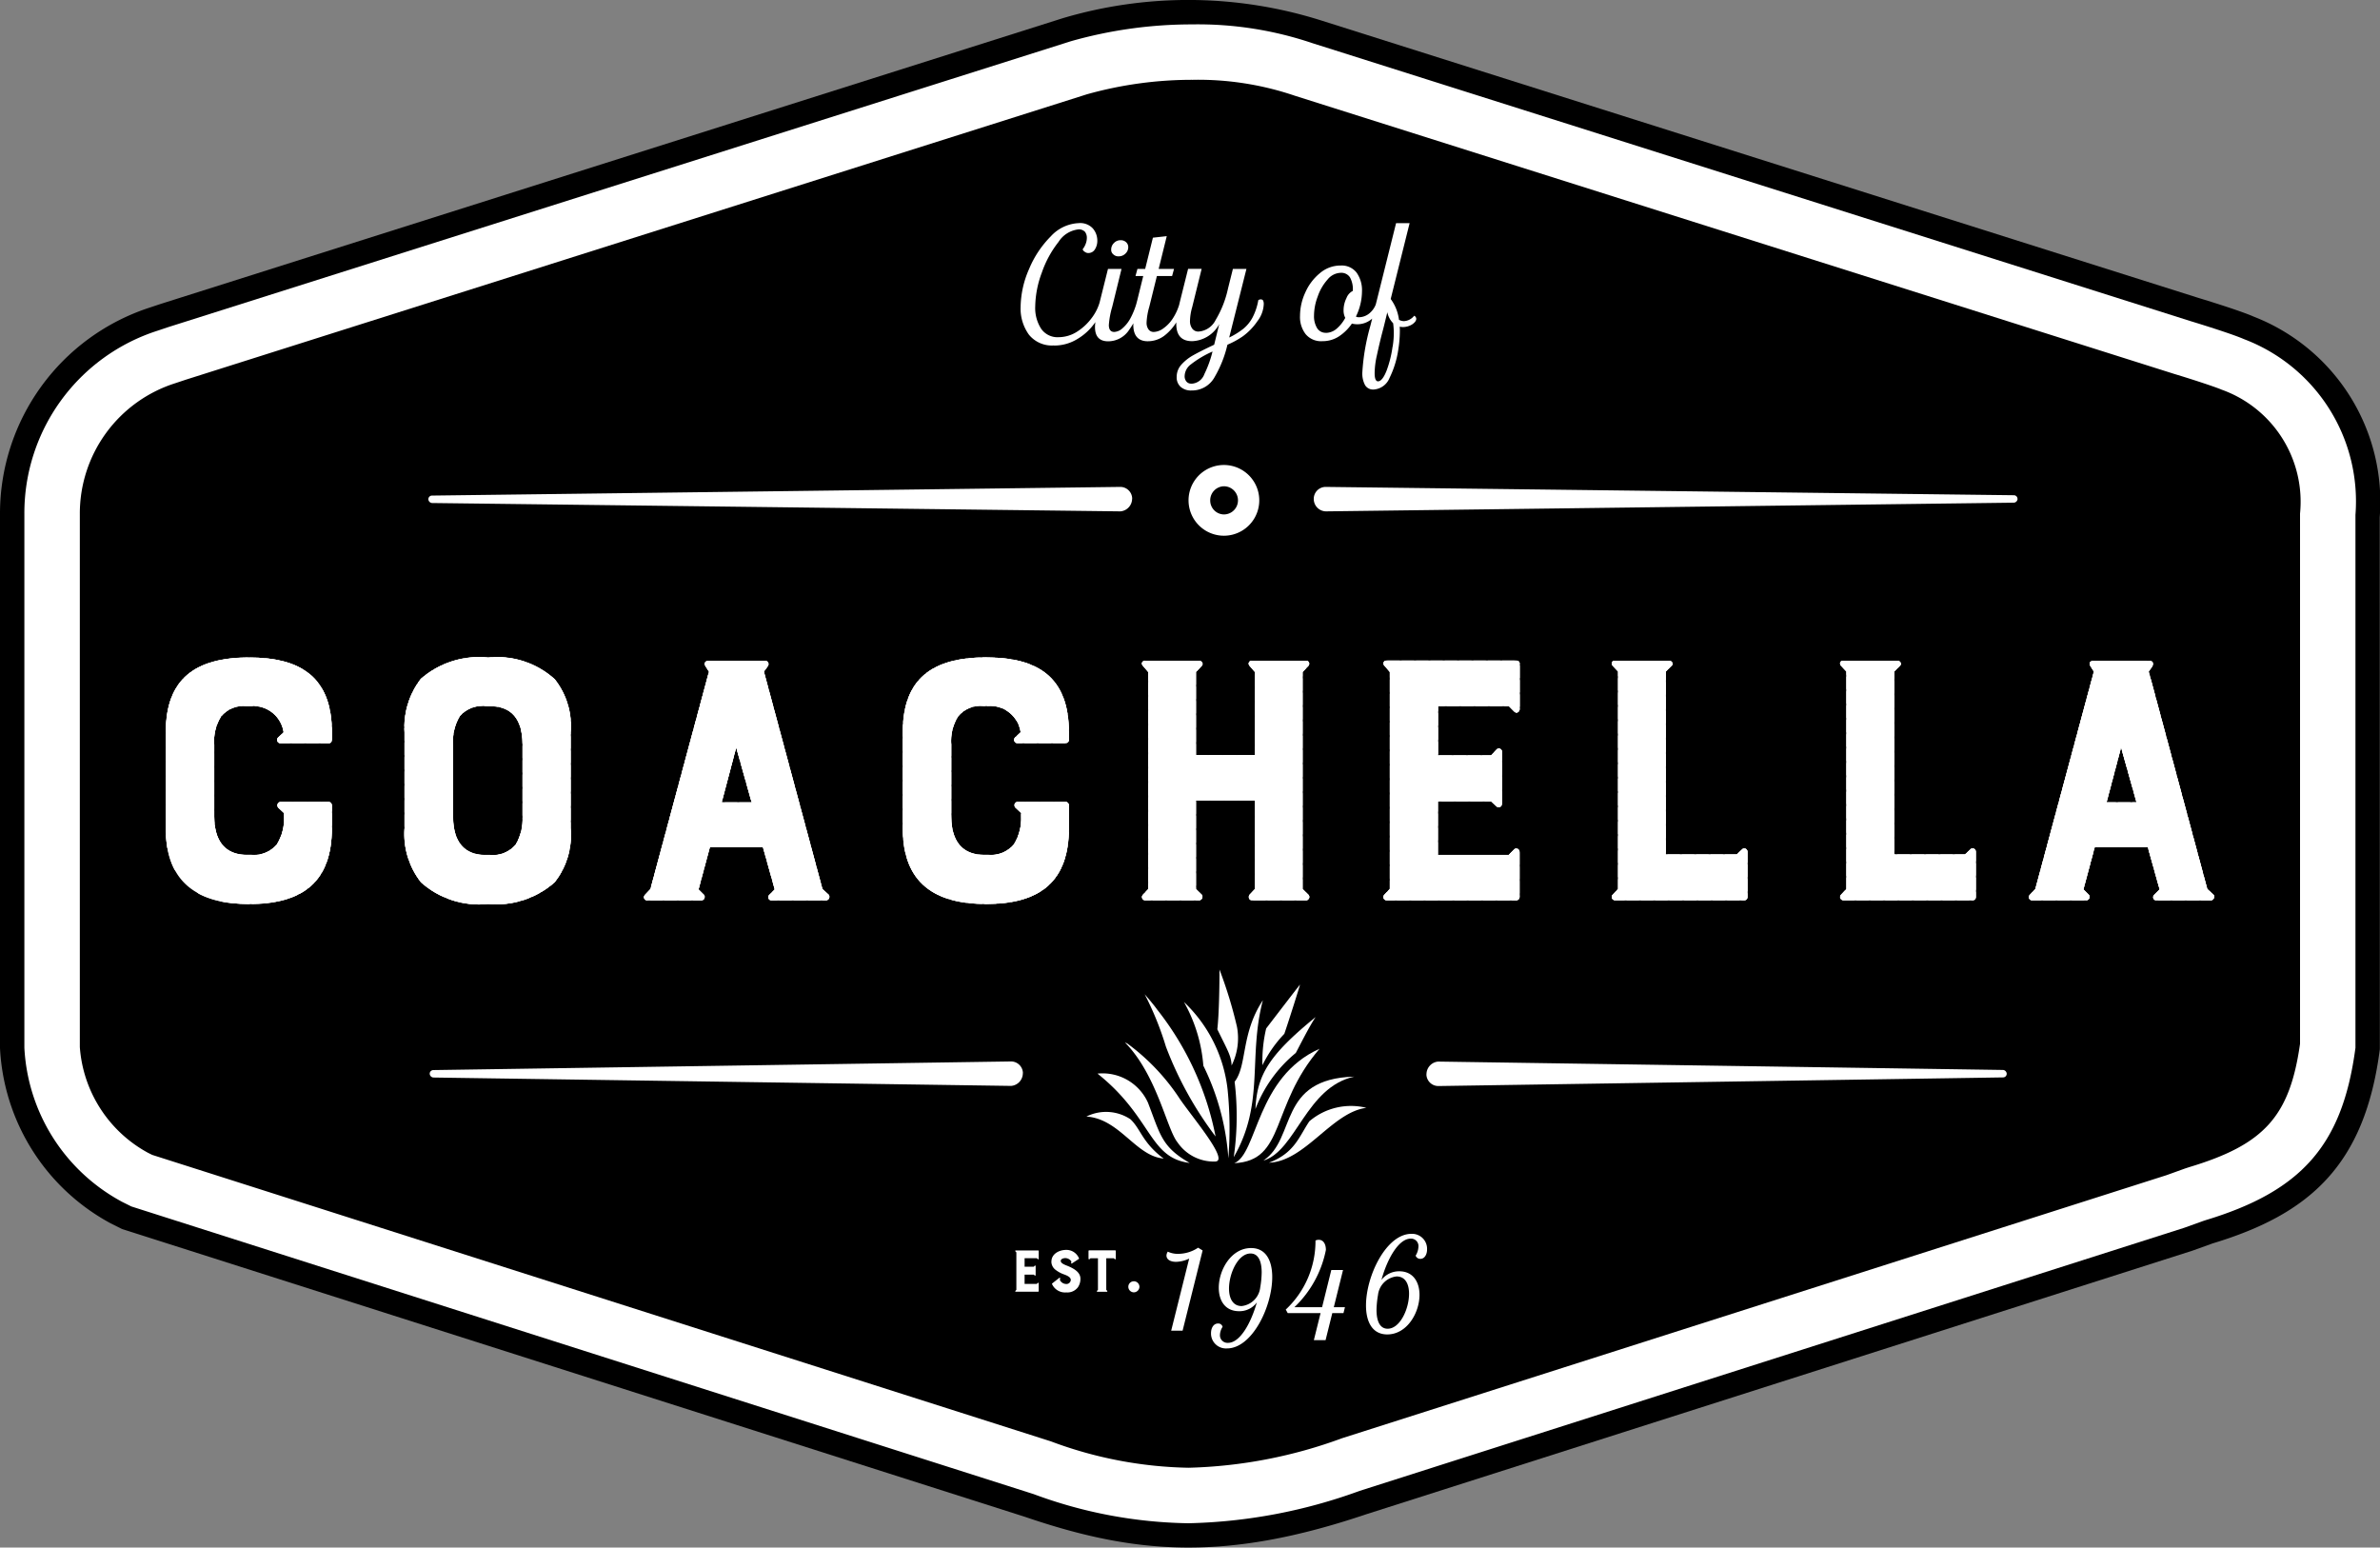 <?xml version="1.0" encoding="UTF-8"?> <svg xmlns="http://www.w3.org/2000/svg" xmlns:xlink="http://www.w3.org/1999/xlink" width="123.039" height="80" viewBox="0 0 123.039 80"><rect x="0" y="0" width="123.039" height="80" fill="#808080" stroke="none"/><defs><clipPath id="clip-path"><path id="Path_3685" data-name="Path 3685" d="M127.385,179.621v-4.95c0-2.769,1.525-3.871,4.317-3.871,2.651,0,4.27,1.009,4.27,3.871v.4a.167.167,0,0,1-.188.164h-2.464a.172.172,0,0,1-.141-.281l.3-.281a1.588,1.588,0,0,0-1.689-1.361h-.235a1.5,1.5,0,0,0-1.314.54,2.386,2.386,0,0,0-.352,1.454v3.707c0,1.642.915,1.994,1.666,1.994h.235a1.55,1.55,0,0,0,1.337-.54,2.556,2.556,0,0,0,.375-1.455v-.164l-.3-.281a.179.179,0,0,1,.141-.3h2.44a.185.185,0,0,1,.188.188v1.173c0,2.746-1.478,3.918-4.27,3.918-2.6,0-4.317-1.032-4.317-3.918m16.752-6.311c.8,0,1.69.328,1.69,1.995v3.707a2.621,2.621,0,0,1-.352,1.455,1.553,1.553,0,0,1-1.338.54H143.9c-.774,0-1.666-.352-1.666-1.994V175.3a2.515,2.515,0,0,1,.352-1.478,1.557,1.557,0,0,1,1.314-.516Zm-3.566,9.1a4.5,4.5,0,0,0,3.472,1.126,4.552,4.552,0,0,0,3.449-1.126,3.935,3.935,0,0,0,.821-2.792v-4.95a3.883,3.883,0,0,0-.821-2.745,4.426,4.426,0,0,0-3.449-1.126,4.571,4.571,0,0,0-3.472,1.1,4.107,4.107,0,0,0-.845,2.769v4.95A4.048,4.048,0,0,0,140.571,182.414Zm17.1-4.129h-1.548l.751-2.839Zm-5.514,4.786a.163.163,0,0,0,.117.282h2.792a.174.174,0,0,0,.141-.282l-.281-.281.586-2.182h2.745l.61,2.182-.281.281a.162.162,0,0,0,.094.282h2.839a.182.182,0,0,0,.141-.282l-.328-.3-3.027-11.239.211-.3a.168.168,0,0,0-.141-.258h-2.933c-.188,0-.235.141-.164.258l.188.3-3.027,11.239Zm13.327-3.449c0,2.886,1.713,3.918,4.317,3.918,2.792,0,4.27-1.173,4.27-3.918v-1.173a.185.185,0,0,0-.187-.188h-2.44a.179.179,0,0,0-.141.3l.3.281v.164a2.561,2.561,0,0,1-.375,1.455,1.552,1.552,0,0,1-1.338.54h-.235c-.751,0-1.666-.352-1.666-1.994V175.3a2.386,2.386,0,0,1,.352-1.454,1.5,1.5,0,0,1,1.314-.54h.235a1.589,1.589,0,0,1,1.689,1.361l-.3.281a.172.172,0,0,0,.141.281h2.464a.167.167,0,0,0,.187-.164v-.4c0-2.862-1.619-3.871-4.27-3.871-2.792,0-4.317,1.1-4.317,3.871Zm12.693-8.07v11.215l-.281.3a.168.168,0,0,0,.117.282h2.792a.182.182,0,0,0,.141-.282l-.306-.3v-4.575h3.05v4.575l-.281.3a.174.174,0,0,0,.117.282h2.815a.17.17,0,0,0,.117-.282l-.306-.3V171.551l.306-.329a.156.156,0,0,0-.117-.258h-2.815a.153.153,0,0,0-.117.258l.281.329v4.293h-3.05v-4.293l.306-.329c.094-.094,0-.258-.141-.258h-2.792a.149.149,0,0,0-.117.258Zm12.318,11.8h6.71a.176.176,0,0,0,.164-.164v-2.323c0-.164-.164-.258-.282-.141l-.281.281h-3.66v-2.769H195.9l.281.258a.17.17,0,0,0,.281-.117v-2.7a.161.161,0,0,0-.281-.117l-.281.3h-2.745V173.31h3.66l.281.281c.141.141.282,0,.282-.141V171.1a.157.157,0,0,0-.164-.141H190.5a.149.149,0,0,0-.117.258l.281.329v11.215l-.281.3A.168.168,0,0,0,190.5,183.352ZM208.9,180.7l-.3.281H204.93v-9.456l.306-.3c.094-.094.023-.258-.141-.258H202.3c-.165,0-.212.141-.117.258l.281.3v11.239l-.281.3a.167.167,0,0,0,.117.282h6.71a.155.155,0,0,0,.141-.164v-2.346A.164.164,0,0,0,208.9,180.7Zm11.8,0-.3.281h-3.66v-9.456l.3-.3c.094-.094.023-.258-.141-.258h-2.792c-.165,0-.212.141-.118.258l.281.3v11.239l-.281.3a.167.167,0,0,0,.118.282h6.71a.155.155,0,0,0,.141-.164v-2.346A.164.164,0,0,0,220.7,180.7Zm8.564-2.417h-1.548l.751-2.839Zm-5.513,4.786a.163.163,0,0,0,.117.282h2.792a.174.174,0,0,0,.141-.282l-.281-.281.586-2.182h2.745l.61,2.182-.281.281a.162.162,0,0,0,.094.282h2.839a.182.182,0,0,0,.14-.282l-.328-.3L229.9,171.527l.211-.3a.168.168,0,0,0-.14-.258h-2.933c-.187,0-.234.141-.163.258l.187.3-3.027,11.239Z" transform="translate(-127.385 -170.8)" fill="none"></path></clipPath></defs><g id="logo" transform="translate(-98.186 -54.998)"><path id="Path_3647" data-name="Path 3647" d="M212.541,119.286c5.046-1.518,7.9-4.045,8.676-10.051l-.006-27.5A10.271,10.271,0,0,0,214.7,71.368c-.759-.336-2.882-.976-2.882-.976L166.558,56.078a22.814,22.814,0,0,0-13.431-.139l-46.66,14.779-.558.186a11.2,11.2,0,0,0-7.723,10.668l0,27.606a10.91,10.91,0,0,0,5.7,9.05l.612.306,46.676,14.878c5.716,1.952,10.363,2.324,17.66-.139l42.681-13.616,1.026-.369" transform="translate(0 0)"></path><path id="Path_3648" data-name="Path 3648" d="M162.893,62.155a15.548,15.548,0,0,1,5.275.827l45.445,14.376c1.041.314,2.162.687,2.453.814a6.154,6.154,0,0,1,4.058,6.408l0,27.411c-.535,3.762-1.859,5.211-5.74,6.378l-.208.068-.955.344-42.608,13.594a24.7,24.7,0,0,1-7.948,1.531h0a21.282,21.282,0,0,1-7.124-1.366l-46.452-14.807-.227-.113a6.775,6.775,0,0,1-3.516-5.463l0-27.552a7.068,7.068,0,0,1,4.916-6.759l.546-.182,46.6-14.759a20.129,20.129,0,0,1,5.487-.749m0-2.865a22.907,22.907,0,0,0-6.3.866l-.028.008-.027.009-46.6,14.759-.021.007-.021.007-.546.183a9.9,9.9,0,0,0-6.873,9.476l0,27.552v.037a9.594,9.594,0,0,0,4.949,7.908l.076.043.078.039.227.113.2.1.21.067,46.425,14.8a23.913,23.913,0,0,0,8.021,1.51,27.48,27.48,0,0,0,8.842-1.673l42.586-13.587.05-.016.05-.018.917-.33.137-.045c4.932-1.492,7.025-3.855,7.714-8.707l.028-.2v-.2l0-27.351a8.969,8.969,0,0,0-5.762-9.086c-.564-.247-2.044-.713-2.766-.932L169.091,60.269A18.5,18.5,0,0,0,162.893,59.29Z" transform="translate(-3.033 -3.032)" fill="#fff"></path><path id="Path_3649" data-name="Path 3649" d="M277.023,277.363a.029.029,0,0,1-.02-.048l.049-.053v-1.936L277,275.27a.026.026,0,0,1,.02-.044h1.159a.026.026,0,0,1,.028.024v.4c0,.024-.024.049-.049.024l-.048-.048h-.632v.441h.474l.049-.053a.028.028,0,0,1,.048.02v.466a.029.029,0,0,1-.048.02l-.049-.044h-.474v.478h.631l.049-.049c.02-.021.049,0,.049.024v.4a.031.031,0,0,1-.028.029h-1.158" transform="translate(-126.323 -155.585)" fill="#fff"></path><path id="Path_3650" data-name="Path 3650" d="M283.371,275.735c0-.4.392-.607.769-.607a.7.7,0,0,1,.656.437c.008.012,0,.024-.012.032l-.353.231a.026.026,0,0,1-.04-.029l.012-.073a.387.387,0,0,0-.311-.174c-.073,0-.239.029-.239.146,0,.146.279.223.417.284.263.117.6.3.6.635a.775.775,0,0,1-.129.442.678.678,0,0,1-.6.267.738.738,0,0,1-.741-.437c0-.012,0-.02.012-.028l.365-.288a.028.028,0,0,1,.044.029l-.012.088a.379.379,0,0,0,.312.2.225.225,0,0,0,.251-.21c0-.15-.214-.235-.348-.284a1.537,1.537,0,0,1-.446-.243.535.535,0,0,1-.21-.421" transform="translate(-130.829 -155.516)" fill="#fff"></path><path id="Path_3651" data-name="Path 3651" d="M289.952,275.675a.034.034,0,0,1-.053-.024v-.4a.034.034,0,0,1,.032-.032h1.344a.03.03,0,0,1,.033.032v.4c0,.024-.033.04-.049.024l-.053-.048h-.389v1.632l.048.053a.029.029,0,0,1-.021.049h-.486a.029.029,0,0,1-.02-.049l.049-.053v-1.632H290l-.049.048" transform="translate(-135.44 -155.583)" fill="#fff"></path><path id="Path_3652" data-name="Path 3652" d="M296.912,280.938a.284.284,0,0,1,.283-.284.289.289,0,0,1,.292.284.293.293,0,0,1-.292.288.288.288,0,0,1-.283-.288" transform="translate(-140.395 -159.42)" fill="#fff"></path><path id="Path_3653" data-name="Path 3653" d="M305.5,274.872l-1.036,4.151h-.59l.93-3.726a1.674,1.674,0,0,1-.674.167c-.333,0-.5-.144-.5-.326a.382.382,0,0,1,.068-.2,1.191,1.191,0,0,0,.538.113,1.859,1.859,0,0,0,1.03-.318l.234.143" transform="translate(-145.141 -155.235)" fill="#fff"></path><path id="Path_3654" data-name="Path 3654" d="M314.02,276.842a5,5,0,0,0,.075-.772c0-.576-.167-.984-.576-.984-.644,0-1.113,1.03-1.113,1.817,0,.5.2.9.652.9a1.086,1.086,0,0,0,.962-.962m.621-.537c0,1.537-1.044,3.688-2.339,3.689a.773.773,0,0,1-.826-.788c0-.266.129-.5.363-.5a.225.225,0,0,1,.235.174.81.81,0,0,0-.136.417.391.391,0,0,0,.417.409c.606,0,1.173-.977,1.491-2.091a1.11,1.11,0,0,1-.916.455c-.735,0-1.053-.56-1.053-1.211,0-.924.643-2.052,1.666-2.053C314.315,274.8,314.64,275.456,314.641,276.3Z" transform="translate(-150.684 -155.288)" fill="#fff"></path><path id="Path_3655" data-name="Path 3655" d="M327.614,277.143h-.575l-.348,1.4h-.606l.348-1.4h-1.7l-.1-.182a4.836,4.836,0,0,0,1.537-3.568.354.354,0,0,1,.174-.037c.228,0,.364.212.364.522a5.593,5.593,0,0,1-1.628,2.961h1.431l.477-1.924h.606l-.477,1.924h.576l-.075.3" transform="translate(-159.977 -154.265)" fill="#fff"></path><path id="Path_3656" data-name="Path 3656" d="M339.388,275.479a5.049,5.049,0,0,0-.076.765c0,.568.167.977.577.976.636,0,1.105-1.022,1.105-1.809,0-.5-.19-.894-.644-.894a1.086,1.086,0,0,0-.962.962m2.537-2.356c0,.258-.129.484-.34.484a.247.247,0,0,1-.25-.166.95.95,0,0,0,.144-.461.382.382,0,0,0-.4-.417c-.613,0-1.2,1.007-1.514,2.136a1.149,1.149,0,0,1,.923-.448c.72,0,1.046.56,1.046,1.219,0,.924-.643,2.044-1.666,2.045-.773,0-1.1-.651-1.1-1.5,0-1.53,1.052-3.7,2.346-3.7A.774.774,0,0,1,341.925,273.123Z" transform="translate(-169.964 -153.533)" fill="#fff"></path><path id="Path_3657" data-name="Path 3657" d="M204.523,242.545a.66.66,0,0,1-.6.66h-.028l-29.843-.433a.206.206,0,0,1-.192-.193.188.188,0,0,1,.192-.192l29.843-.446a.616.616,0,0,1,.632.6" transform="translate(-53.459 -132.071)" fill="#fff"></path><path id="Path_3658" data-name="Path 3658" d="M349.426,242.623a.659.659,0,0,1,.6-.66h.028l29.176.433a.206.206,0,0,1,.192.193.188.188,0,0,1-.192.192l-29.176.446a.616.616,0,0,1-.632-.6" transform="translate(-177.495 -132.086)" fill="#fff"></path><path id="Path_3659" data-name="Path 3659" d="M210.005,141.358a.66.66,0,0,1-.6.66h-.028l-35.561-.431a.206.206,0,0,1-.193-.193.188.188,0,0,1,.193-.192l35.56-.448a.617.617,0,0,1,.633.6" transform="translate(-53.292 -60.585)" fill="#fff"></path><path id="Path_3660" data-name="Path 3660" d="M365.959,141.373a.206.206,0,0,1-.192.193l-35.56.449a.639.639,0,0,1-.632-.632.616.616,0,0,1,.6-.632h.028l35.561.43a.188.188,0,0,1,.192.192" transform="translate(-163.471 -60.582)" fill="#fff"></path><path id="Path_3661" data-name="Path 3661" d="M309.407,139.448a.718.718,0,0,1-.719-.705.726.726,0,0,1,.7-.751.728.728,0,1,1,.014,1.456m-.024-2.556a1.828,1.828,0,0,0,.035,3.656,1.828,1.828,0,1,0-.035-3.656Z" transform="translate(-147.937 -57.856)" fill="#fff"></path><path id="Path_3662" data-name="Path 3662" d="M279.651,100.638a2.282,2.282,0,0,0,1.223-.341,2.907,2.907,0,0,0,.908-.847,3.348,3.348,0,0,0,.489-1.031l-.227-.1a2.519,2.519,0,0,1-.445.908,2.816,2.816,0,0,1-.769.708,1.778,1.778,0,0,1-.935.271,1.024,1.024,0,0,1-.9-.437,1.979,1.979,0,0,1-.306-1.153,5.189,5.189,0,0,1,.341-1.747,5.391,5.391,0,0,1,.865-1.589,1.4,1.4,0,0,1,1.031-.646.427.427,0,0,1,.332.122.5.5,0,0,1,.1.314.87.87,0,0,1-.061.314,1.061,1.061,0,0,1-.157.279.236.236,0,0,0,.113.131.285.285,0,0,0,.192.061.387.387,0,0,0,.332-.193.808.808,0,0,0,.122-.445.96.96,0,0,0-.236-.638.885.885,0,0,0-.716-.27,2.078,2.078,0,0,0-1.45.681,5.235,5.235,0,0,0-1.127,1.695,5,5,0,0,0-.436,1.948,2.3,2.3,0,0,0,.428,1.441,1.521,1.521,0,0,0,1.292.559M283,96.026a.481.481,0,0,0,.35-.139.448.448,0,0,0,.148-.323.338.338,0,0,0-.114-.271.4.4,0,0,0-.279-.1.46.46,0,0,0-.341.14.469.469,0,0,0-.148.34.3.3,0,0,0,.113.254A.363.363,0,0,0,283,96.026Zm-.541,4.393a1.3,1.3,0,0,0,1.091-.6,4.016,4.016,0,0,0,.638-1.4l-.227-.1a3.967,3.967,0,0,1-.34.891,1.812,1.812,0,0,1-.428.542.679.679,0,0,1-.419.183c-.183,0-.279-.122-.279-.358a4.391,4.391,0,0,1,.175-.943l.48-1.956h-.7l-.41,1.642c-.1.4-.166.7-.2.882a2.189,2.189,0,0,0-.061.48Q281.781,100.42,282.463,100.419Zm3.728-2.1a2.785,2.785,0,0,1-.384.917,1.884,1.884,0,0,1-.515.533.88.88,0,0,1-.463.166.322.322,0,0,1-.279-.131.584.584,0,0,1-.1-.358,3.4,3.4,0,0,1,.14-.812l.393-1.589h.786l.1-.367h-.795l.419-1.695-.716.079-.4,1.616h-.4l-.1.367h.4l-.314,1.275a5.694,5.694,0,0,0-.2,1.24c0,.568.253.856.751.856a1.422,1.422,0,0,0,.856-.288,2.623,2.623,0,0,0,.655-.751,3.826,3.826,0,0,0,.393-.961Zm4.165-.07a.261.261,0,0,0-.131.044,3.019,3.019,0,0,1-.3.9,1.934,1.934,0,0,1-.471.576,3.846,3.846,0,0,1-.733.454l.891-3.546h-.7l-.253,1.013a5.332,5.332,0,0,1-.638,1.624,1.07,1.07,0,0,1-.873.6.379.379,0,0,1-.341-.157.634.634,0,0,1-.113-.393,2.777,2.777,0,0,1,.113-.708l.489-1.982h-.7l-.41,1.642c-.061.253-.114.48-.149.672a2.984,2.984,0,0,0-.052.524c0,.6.271.9.821.9a1.662,1.662,0,0,0,1.4-.882l-.262,1.065c-.48.227-.847.41-1.092.55a2.364,2.364,0,0,0-.611.489.938.938,0,0,0-.235.629.652.652,0,0,0,.21.515.8.8,0,0,0,.559.183,1.332,1.332,0,0,0,1.2-.707,5.991,5.991,0,0,0,.655-1.659,4.469,4.469,0,0,0,.786-.428,3.176,3.176,0,0,0,.768-.795,1.542,1.542,0,0,0,.323-.864.413.413,0,0,0-.035-.2A.128.128,0,0,0,290.357,98.254Zm-3.589,4.358a.309.309,0,0,1-.262-.114.422.422,0,0,1-.087-.288.779.779,0,0,1,.323-.594,5.213,5.213,0,0,1,1.118-.664,5.786,5.786,0,0,1-.419,1.161A.747.747,0,0,1,286.767,102.611Zm9.588-4.288a1.122,1.122,0,0,1-.367.638.869.869,0,0,1-.55.218.31.31,0,0,1-.166-.035,3,3,0,0,0,.314-1.31,1.567,1.567,0,0,0-.279-.961.968.968,0,0,0-.821-.367,1.635,1.635,0,0,0-1.083.4,2.692,2.692,0,0,0-.751,1,2.9,2.9,0,0,0-.27,1.2,1.448,1.448,0,0,0,.288.943,1.039,1.039,0,0,0,.874.367,1.542,1.542,0,0,0,.847-.245,2.422,2.422,0,0,0,.673-.664,1.154,1.154,0,0,0,1.074-.28,1.539,1.539,0,0,0,.446-.812Zm-2.62,1.66a.518.518,0,0,1-.472-.245,1.182,1.182,0,0,1-.157-.646,2.815,2.815,0,0,1,.192-.987,2.533,2.533,0,0,1,.506-.873.908.908,0,0,1,.69-.35.528.528,0,0,1,.471.236,1.262,1.262,0,0,1,.149.646v.052a.684.684,0,0,0-.332.376,1.41,1.41,0,0,0-.148.62.847.847,0,0,0,.087.4,1.966,1.966,0,0,1-.445.559A.866.866,0,0,1,293.735,99.983Zm4.549-.882a.718.718,0,0,1-.524.279.534.534,0,0,1-.262-.07,2.287,2.287,0,0,0-.428-1.074l.978-3.921h-.7l-1,4.008-.332,1.31a11.2,11.2,0,0,0-.411,2.375,1.279,1.279,0,0,0,.14.681.481.481,0,0,0,.436.227.95.95,0,0,0,.829-.6,4.9,4.9,0,0,0,.454-1.476,6.092,6.092,0,0,0,.079-.9,2.211,2.211,0,0,0-.009-.271,1.1,1.1,0,0,0,.148.017.9.9,0,0,0,.5-.139q.209-.144.21-.288A.182.182,0,0,0,298.284,99.1Zm-1.118,1.6a5.769,5.769,0,0,1-.306,1.232c-.148.376-.3.559-.445.559-.114,0-.175-.14-.175-.419a4.332,4.332,0,0,1,.114-.917c.078-.358.174-.786.306-1.284l.061-.236.175-.716a1.126,1.126,0,0,0,.3.568,4.083,4.083,0,0,1,.035.489A4.53,4.53,0,0,1,297.166,100.7Z" transform="translate(-126.985 -27.777)" fill="#fff"></path><path id="Path_3663" data-name="Path 3663" d="M300.988,244.741a2.273,2.273,0,0,1-1.954-.988c-.562-.693-1.056-3.476-2.721-5.172a1.042,1.042,0,0,1,.136.068,11.074,11.074,0,0,1,2.628,2.741c.549.862,2.676,3.309,1.91,3.35" transform="translate(-139.972 -129.697)" fill="#fff"></path><path id="Path_3664" data-name="Path 3664" d="M319.986,239.707c-2.563,2.974-1.745,5.788-4.407,5.914,1.209-.5,1.118-4.447,4.407-5.914" transform="translate(-153.583 -130.492)" fill="#fff"></path><path id="Path_3665" data-name="Path 3665" d="M315.475,239.286a14.746,14.746,0,0,0,.046-3.9c.658-.851.315-2.484,1.461-4.214-.779,2.969.107,5.308-1.506,8.11" transform="translate(-153.509 -124.465)" fill="#fff"></path><path id="Path_3666" data-name="Path 3666" d="M300.885,232.812a15.951,15.951,0,0,0-1.1-2.715c.111.13.224.259.333.392s.219.269.319.409a15.3,15.3,0,0,1,3.015,6.554,18.591,18.591,0,0,1-2.566-4.639" transform="translate(-142.424 -123.703)" fill="#fff"></path><path id="Path_3667" data-name="Path 3667" d="M306.719,231.485a7.351,7.351,0,0,1,2.253,4.52,19.921,19.921,0,0,1,.04,3.557,12.79,12.79,0,0,0-1.294-4.789,7.946,7.946,0,0,0-1-3.287" transform="translate(-147.323 -124.684)" fill="#fff"></path><path id="Path_3668" data-name="Path 3668" d="M291.492,244.084a2.576,2.576,0,0,1,2.606,1.5c.639,1.658.708,2.291,2.158,3.118-2.124-.263-1.923-2.35-4.764-4.616" transform="translate(-136.566 -133.585)" fill="#fff"></path><path id="Path_3669" data-name="Path 3669" d="M326.716,249.907c-1.778.224-3.17,2.773-5.035,2.836,1.326-.495,1.561-1.358,2.09-2.142a3.318,3.318,0,0,1,2.945-.695" transform="translate(-157.894 -137.639)" fill="#fff"></path><path id="Path_3670" data-name="Path 3670" d="M325.392,244.615c-2.5.542-3.014,3.85-4.7,4.339,1.731-1.141.712-4.229,4.7-4.339" transform="translate(-157.195 -133.96)" fill="#fff"></path><path id="Path_3671" data-name="Path 3671" d="M313.325,230.7c-.019-.515-.2-.771-.739-1.881.092-.791.112-2.307.112-3.086-.018-.021,0-.01,0,0a22.585,22.585,0,0,1,.905,2.963,3.167,3.167,0,0,1-.281,2" transform="translate(-151.468 -120.612)" fill="#fff"></path><path id="Path_3672" data-name="Path 3672" d="M322.4,234.14c-.3.437-.78,1.392-1.022,1.849a6.953,6.953,0,0,0-2.087,2.9c.085-1.755.678-2.767,3.11-4.753" transform="translate(-156.203 -126.559)" fill="#fff"></path><path id="Path_3673" data-name="Path 3673" d="M293.522,253.265a.39.39,0,0,1-.1-.015c-1.376-.191-2.211-2.049-3.893-2.158a2.275,2.275,0,0,1,2.273.137c.542.505.606,1.2,1.72,2.036" transform="translate(-135.179 -138.373)" fill="#fff"></path><path id="Path_3674" data-name="Path 3674" d="M320.532,232.589a7.408,7.408,0,0,1,.193-1.9s1.668-2.179,1.75-2.268c-.018.088-.541,1.754-.811,2.544a6.442,6.442,0,0,0-1.131,1.62" transform="translate(-157.082 -122.523)" fill="#fff"></path><path id="Path_3675" data-name="Path 3675" d="M305.623,248.453l.552.839-.552-.839" transform="translate(-146.549 -136.671)" fill="#fff"></path><path id="Path_3676" data-name="Path 3676" d="M131.7,171.158c2.705,0,3.912,1.083,3.912,3.513v.2h-1.823l.075-.069-.027-.186a1.953,1.953,0,0,0-2.044-1.668h-.234a1.854,1.854,0,0,0-1.6.686,2.69,2.69,0,0,0-.422,1.667v3.707c0,2.123,1.415,2.352,2.024,2.352h.234a1.881,1.881,0,0,0,1.624-.683l.006-.008.006-.008a2.937,2.937,0,0,0,.435-1.653v-.321l-.078-.072h1.825v1c0,2.462-1.206,3.56-3.912,3.56s-3.959-1.132-3.959-3.56v-4.95c0-2.43,1.221-3.513,3.959-3.513m0-.358c-2.792,0-4.317,1.1-4.317,3.871v4.95c0,2.886,1.713,3.918,4.317,3.918,2.792,0,4.27-1.173,4.27-3.918v-1.173a.185.185,0,0,0-.188-.188h-2.44a.179.179,0,0,0-.141.3l.3.282v.164a2.558,2.558,0,0,1-.375,1.455,1.551,1.551,0,0,1-1.337.539h-.234c-.751,0-1.666-.352-1.666-1.994v-3.707a2.387,2.387,0,0,1,.352-1.455,1.5,1.5,0,0,1,1.314-.54h.234a1.588,1.588,0,0,1,1.689,1.361l-.3.281a.172.172,0,0,0,.141.281h2.464a.167.167,0,0,0,.188-.164v-.4C135.972,171.809,134.353,170.8,131.7,170.8Z" transform="translate(-20.628 -81.811)" fill="#fff"></path><path id="Path_3677" data-name="Path 3677" d="M173.747,171.158a4.126,4.126,0,0,1,3.186,1.011,3.533,3.533,0,0,1,.726,2.5v4.95a3.613,3.613,0,0,1-.72,2.543,4.256,4.256,0,0,1-3.192,1.017,4.169,4.169,0,0,1-3.2-1.006,3.723,3.723,0,0,1-.755-2.555v-4.95a3.774,3.774,0,0,1,.752-2.528,4.262,4.262,0,0,1,3.207-.986m-.141,10.206h.235a1.883,1.883,0,0,0,1.624-.682l.006-.008.006-.009a2.954,2.954,0,0,0,.412-1.653v-3.707c0-1.517-.727-2.353-2.047-2.353h-.235a1.9,1.9,0,0,0-1.594.651l-.008.01-.007.011a2.834,2.834,0,0,0-.415,1.681v3.707c0,1.495.738,2.352,2.024,2.352m.141-10.564a4.571,4.571,0,0,0-3.472,1.1,4.106,4.106,0,0,0-.845,2.769v4.95a4.047,4.047,0,0,0,.845,2.792,4.5,4.5,0,0,0,3.472,1.126,4.551,4.551,0,0,0,3.449-1.126,3.935,3.935,0,0,0,.821-2.792v-4.95a3.883,3.883,0,0,0-.821-2.745A4.425,4.425,0,0,0,173.747,170.8Zm-.141,10.206c-.774,0-1.666-.352-1.666-1.994v-3.707a2.517,2.517,0,0,1,.352-1.479,1.556,1.556,0,0,1,1.314-.516h.235c.8,0,1.69.328,1.69,1.995v3.707a2.619,2.619,0,0,1-.352,1.455,1.551,1.551,0,0,1-1.337.539Z" transform="translate(-50.332 -81.811)" fill="#fff"></path><path id="Path_3678" data-name="Path 3678" d="M217.522,171.717h0l-.095.137.043.161,3.027,11.238.027.1.039.036H218.68l.1-.1-.057-.2-.61-2.182-.073-.262h-3.291l-.071.265-.586,2.182-.054.2.1.1h-1.909l.046-.051.023-.085,3.027-11.239.04-.149-.081-.132-.011-.017h2.251m-2.354,7.32h2.486l-.128-.455-.8-2.839-.355-1.264-1.087,4.109-.119.45m2.717-7.679h-2.933c-.188,0-.235.141-.164.258l.188.3-3.027,11.239-.282.3a.163.163,0,0,0,.117.282h2.792a.175.175,0,0,0,.141-.282l-.281-.281.586-2.182h2.745l.61,2.182-.281.281a.162.162,0,0,0,.094.282h2.839a.182.182,0,0,0,.141-.282l-.328-.3-3.027-11.239.211-.3A.168.168,0,0,0,217.886,171.359Zm-2.252,7.32.751-2.839.8,2.839Z" transform="translate(-80.135 -82.206)" fill="#fff"></path><path id="Path_3679" data-name="Path 3679" d="M261.518,171.158c2.705,0,3.912,1.083,3.912,3.513v.2h-1.823l.075-.069-.027-.186a1.954,1.954,0,0,0-2.044-1.668h-.235a1.854,1.854,0,0,0-1.6.686,2.692,2.692,0,0,0-.421,1.667v3.707c0,2.123,1.415,2.352,2.024,2.352h.235a1.883,1.883,0,0,0,1.624-.682l.006-.008.005-.009a2.934,2.934,0,0,0,.436-1.653v-.321l-.078-.072h1.825v1c0,2.462-1.207,3.56-3.912,3.56s-3.959-1.132-3.959-3.56v-4.95c0-2.43,1.221-3.513,3.959-3.513m0-.358c-2.792,0-4.317,1.1-4.317,3.871v4.95c0,2.886,1.713,3.918,4.317,3.918,2.792,0,4.27-1.173,4.27-3.918v-1.173a.185.185,0,0,0-.187-.188h-2.44a.179.179,0,0,0-.141.3l.3.282v.164a2.565,2.565,0,0,1-.375,1.455,1.552,1.552,0,0,1-1.338.539h-.235c-.751,0-1.666-.352-1.666-1.994v-3.707a2.386,2.386,0,0,1,.352-1.455,1.5,1.5,0,0,1,1.314-.54h.235a1.589,1.589,0,0,1,1.689,1.361l-.3.281a.172.172,0,0,0,.141.281H265.6a.167.167,0,0,0,.187-.164v-.4C265.788,171.809,264.169,170.8,261.518,170.8Z" transform="translate(-112.34 -81.811)" fill="#fff"></path><path id="Path_3680" data-name="Path 3680" d="M307.353,171.716l-.081.088v11.5l.08.08h-1.91l.082-.089v-5.073h-3.766v5.081l.08.08h-1.91l.082-.089V171.812l-.082-.1h1.911l-.082.088V176.6h3.766v-4.784l-.082-.1h1.911m.465-.358H305a.153.153,0,0,0-.117.258l.281.329v4.293h-3.05v-4.293l.306-.329c.094-.094,0-.258-.141-.258h-2.792a.149.149,0,0,0-.117.258l.281.329V183.16l-.281.3a.168.168,0,0,0,.117.282h2.792a.182.182,0,0,0,.141-.282l-.306-.3v-4.575h3.05v4.575l-.281.3a.174.174,0,0,0,.117.282h2.815a.17.17,0,0,0,.117-.282l-.306-.3V171.945l.306-.329A.157.157,0,0,0,307.817,171.358Z" transform="translate(-142.098 -82.206)" fill="#fff"></path><path id="Path_3681" data-name="Path 3681" d="M348.531,171.716V173.4l-.057-.057h-4.166v3.274h3.26l.048-.052v1.766l-.066-.06h-3.243v3.484h4.167l.057-.057v1.687h-6.076l.082-.089V171.812l-.082-.1h6.077m.193-.358h-6.71a.149.149,0,0,0-.117.258l.281.329V183.16l-.281.3a.168.168,0,0,0,.117.282h6.71a.176.176,0,0,0,.164-.164v-2.323a.179.179,0,0,0-.166-.193.163.163,0,0,0-.116.052l-.281.281h-3.66v-2.768h2.745l.282.258a.151.151,0,0,0,.107.042.168.168,0,0,0,.174-.16v-2.7a.159.159,0,0,0-.162-.171.148.148,0,0,0-.119.054l-.282.3h-2.745V173.7h3.66l.281.281a.173.173,0,0,0,.12.058.188.188,0,0,0,.161-.2V171.5A.157.157,0,0,0,348.724,171.358Z" transform="translate(-172.142 -82.206)" fill="#fff"></path><path id="Path_3682" data-name="Path 3682" d="M384.548,171.716l-.057.057v9.962h4.159l.065-.06v1.713h-6.053l.082-.089V171.781l-.06-.065h1.864m.466-.358h-2.792c-.165,0-.212.141-.117.258l.281.3V183.16l-.281.3a.167.167,0,0,0,.117.282h6.71a.155.155,0,0,0,.141-.164v-2.346a.169.169,0,0,0-.171-.173.121.121,0,0,0-.087.032l-.3.281H384.85v-9.455l.306-.3C385.249,171.523,385.179,171.358,385.014,171.358Z" transform="translate(-200.548 -82.206)" fill="#fff"></path><path id="Path_3683" data-name="Path 3683" d="M424.756,171.716l-.057.057v9.962h4.158l.065-.06v1.713H422.87l.082-.089V171.781l-.06-.065h1.864m.466-.358H422.43c-.165,0-.212.141-.118.258l.281.3V183.16l-.281.3a.167.167,0,0,0,.118.282h6.71a.155.155,0,0,0,.141-.164v-2.346a.168.168,0,0,0-.171-.173.121.121,0,0,0-.087.032l-.3.281h-3.66v-9.455l.3-.3C425.457,171.523,425.386,171.358,425.222,171.358Z" transform="translate(-228.953 -82.206)" fill="#fff"></path><path id="Path_3684" data-name="Path 3684" d="M461.408,171.717h0l-.094.137.043.16,3.026,11.239.027.1.039.036h-1.882l.1-.1-.057-.2-.61-2.182-.073-.262h-3.291l-.071.265-.64,2.382.1.1h-1.909l.047-.051.023-.085,3.026-11.239.04-.148-.081-.132-.011-.018h2.252m-2.353,7.32h2.486l-.128-.455-1.153-4.1-.335,1.269-.751,2.839-.119.45m2.718-7.679h-2.934c-.188,0-.234.141-.163.258l.187.3-3.026,11.239-.281.3a.163.163,0,0,0,.117.282h2.792a.175.175,0,0,0,.141-.282l-.281-.281L458.91,181h2.745l.61,2.182-.281.281a.162.162,0,0,0,.094.282h2.839a.182.182,0,0,0,.14-.282l-.328-.3L461.7,171.922l.211-.3A.168.168,0,0,0,461.773,171.359Zm-2.253,7.32.751-2.839.8,2.839Z" transform="translate(-252.435 -82.206)" fill="#fff"></path><g id="Group_1103" data-name="Group 1103" transform="translate(106.757 88.989)"><g id="Group_1102" data-name="Group 1102" transform="translate(0 0)" clip-path="url(#clip-path)"><line id="Line_39" data-name="Line 39" x1="15.289" y1="15.289" transform="translate(-10.956 -1.132)" fill="none" stroke="#fff" stroke-miterlimit="10" stroke-width="0.976"></line><line id="Line_40" data-name="Line 40" x1="15.289" y1="15.289" transform="translate(-10.213 -1.132)" fill="none" stroke="#fff" stroke-miterlimit="10" stroke-width="0.976"></line><line id="Line_41" data-name="Line 41" x1="15.289" y1="15.289" transform="translate(-9.471 -1.132)" fill="none" stroke="#fff" stroke-miterlimit="10" stroke-width="0.976"></line><line id="Line_42" data-name="Line 42" x1="15.289" y1="15.289" transform="translate(-8.729 -1.132)" fill="none" stroke="#fff" stroke-miterlimit="10" stroke-width="0.976"></line><line id="Line_43" data-name="Line 43" x1="15.289" y1="15.289" transform="translate(-7.986 -1.132)" fill="none" stroke="#fff" stroke-miterlimit="10" stroke-width="0.976"></line><line id="Line_44" data-name="Line 44" x1="15.289" y1="15.289" transform="translate(-7.244 -1.132)" fill="none" stroke="#fff" stroke-miterlimit="10" stroke-width="0.976"></line><line id="Line_45" data-name="Line 45" x1="15.289" y1="15.289" transform="translate(-6.502 -1.132)" fill="none" stroke="#fff" stroke-miterlimit="10" stroke-width="0.976"></line><line id="Line_46" data-name="Line 46" x1="15.289" y1="15.289" transform="translate(-5.759 -1.132)" fill="none" stroke="#fff" stroke-miterlimit="10" stroke-width="0.976"></line><line id="Line_47" data-name="Line 47" x1="15.289" y1="15.289" transform="translate(-5.017 -1.132)" fill="none" stroke="#fff" stroke-miterlimit="10" stroke-width="0.976"></line><line id="Line_48" data-name="Line 48" x1="15.289" y1="15.289" transform="translate(-4.274 -1.132)" fill="none" stroke="#fff" stroke-miterlimit="10" stroke-width="0.976"></line><line id="Line_49" data-name="Line 49" x1="15.289" y1="15.289" transform="translate(-3.532 -1.132)" fill="none" stroke="#fff" stroke-miterlimit="10" stroke-width="0.976"></line><line id="Line_50" data-name="Line 50" x1="15.289" y1="15.289" transform="translate(-2.79 -1.132)" fill="none" stroke="#fff" stroke-miterlimit="10" stroke-width="0.976"></line><line id="Line_51" data-name="Line 51" x1="15.289" y1="15.289" transform="translate(-2.047 -1.132)" fill="none" stroke="#fff" stroke-miterlimit="10" stroke-width="0.976"></line><line id="Line_52" data-name="Line 52" x1="15.289" y1="15.289" transform="translate(-1.305 -1.132)" fill="none" stroke="#fff" stroke-miterlimit="10" stroke-width="0.976"></line><line id="Line_53" data-name="Line 53" x1="15.289" y1="15.289" transform="translate(-0.562 -1.132)" fill="none" stroke="#fff" stroke-miterlimit="10" stroke-width="0.976"></line><line id="Line_54" data-name="Line 54" x1="15.289" y1="15.289" transform="translate(0.18 -1.132)" fill="none" stroke="#fff" stroke-miterlimit="10" stroke-width="0.976"></line><line id="Line_55" data-name="Line 55" x1="15.289" y1="15.289" transform="translate(0.922 -1.132)" fill="none" stroke="#fff" stroke-miterlimit="10" stroke-width="0.976"></line><line id="Line_56" data-name="Line 56" x1="15.289" y1="15.289" transform="translate(1.665 -1.132)" fill="none" stroke="#fff" stroke-miterlimit="10" stroke-width="0.976"></line><line id="Line_57" data-name="Line 57" x1="15.289" y1="15.289" transform="translate(2.407 -1.132)" fill="none" stroke="#fff" stroke-miterlimit="10" stroke-width="0.976"></line><line id="Line_58" data-name="Line 58" x1="15.289" y1="15.289" transform="translate(3.15 -1.132)" fill="none" stroke="#fff" stroke-miterlimit="10" stroke-width="0.976"></line><line id="Line_59" data-name="Line 59" x1="15.289" y1="15.289" transform="translate(3.892 -1.132)" fill="none" stroke="#fff" stroke-miterlimit="10" stroke-width="0.976"></line><line id="Line_60" data-name="Line 60" x1="15.289" y1="15.289" transform="translate(4.634 -1.132)" fill="none" stroke="#fff" stroke-miterlimit="10" stroke-width="0.976"></line><line id="Line_61" data-name="Line 61" x1="15.289" y1="15.289" transform="translate(5.377 -1.132)" fill="none" stroke="#fff" stroke-miterlimit="10" stroke-width="0.976"></line><line id="Line_62" data-name="Line 62" x1="15.289" y1="15.289" transform="translate(6.119 -1.132)" fill="none" stroke="#fff" stroke-miterlimit="10" stroke-width="0.976"></line><line id="Line_63" data-name="Line 63" x1="15.289" y1="15.289" transform="translate(6.861 -1.132)" fill="none" stroke="#fff" stroke-miterlimit="10" stroke-width="0.976"></line><line id="Line_64" data-name="Line 64" x1="15.289" y1="15.289" transform="translate(7.604 -1.132)" fill="none" stroke="#fff" stroke-miterlimit="10" stroke-width="0.976"></line><line id="Line_65" data-name="Line 65" x1="15.289" y1="15.289" transform="translate(8.347 -1.132)" fill="none" stroke="#fff" stroke-miterlimit="10" stroke-width="0.976"></line><line id="Line_66" data-name="Line 66" x1="15.289" y1="15.289" transform="translate(9.089 -1.132)" fill="none" stroke="#fff" stroke-miterlimit="10" stroke-width="0.976"></line><line id="Line_67" data-name="Line 67" x1="15.289" y1="15.289" transform="translate(9.831 -1.132)" fill="none" stroke="#fff" stroke-miterlimit="10" stroke-width="0.976"></line><line id="Line_68" data-name="Line 68" x1="15.289" y1="15.289" transform="translate(10.574 -1.132)" fill="none" stroke="#fff" stroke-miterlimit="10" stroke-width="0.976"></line><line id="Line_69" data-name="Line 69" x1="15.289" y1="15.289" transform="translate(11.317 -1.132)" fill="none" stroke="#fff" stroke-miterlimit="10" stroke-width="0.976"></line><line id="Line_70" data-name="Line 70" x1="15.289" y1="15.289" transform="translate(12.059 -1.132)" fill="none" stroke="#fff" stroke-miterlimit="10" stroke-width="0.976"></line><line id="Line_71" data-name="Line 71" x1="15.289" y1="15.289" transform="translate(12.801 -1.132)" fill="none" stroke="#fff" stroke-miterlimit="10" stroke-width="0.976"></line><line id="Line_72" data-name="Line 72" x1="15.289" y1="15.289" transform="translate(13.544 -1.132)" fill="none" stroke="#fff" stroke-miterlimit="10" stroke-width="0.976"></line><line id="Line_73" data-name="Line 73" x1="15.289" y1="15.289" transform="translate(14.286 -1.132)" fill="none" stroke="#fff" stroke-miterlimit="10" stroke-width="0.976"></line><line id="Line_74" data-name="Line 74" x1="15.289" y1="15.289" transform="translate(15.029 -1.132)" fill="none" stroke="#fff" stroke-miterlimit="10" stroke-width="0.976"></line><line id="Line_75" data-name="Line 75" x1="15.289" y1="15.289" transform="translate(15.771 -1.132)" fill="none" stroke="#fff" stroke-miterlimit="10" stroke-width="0.976"></line><line id="Line_76" data-name="Line 76" x1="15.289" y1="15.289" transform="translate(16.514 -1.132)" fill="none" stroke="#fff" stroke-miterlimit="10" stroke-width="0.976"></line><line id="Line_77" data-name="Line 77" x1="15.289" y1="15.289" transform="translate(17.256 -1.132)" fill="none" stroke="#fff" stroke-miterlimit="10" stroke-width="0.976"></line><line id="Line_78" data-name="Line 78" x1="15.289" y1="15.289" transform="translate(17.998 -1.132)" fill="none" stroke="#fff" stroke-miterlimit="10" stroke-width="0.976"></line><line id="Line_79" data-name="Line 79" x1="15.289" y1="15.289" transform="translate(18.741 -1.132)" fill="none" stroke="#fff" stroke-miterlimit="10" stroke-width="0.976"></line><line id="Line_80" data-name="Line 80" x1="15.289" y1="15.289" transform="translate(19.484 -1.132)" fill="none" stroke="#fff" stroke-miterlimit="10" stroke-width="0.976"></line><line id="Line_81" data-name="Line 81" x1="15.289" y1="15.289" transform="translate(20.226 -1.132)" fill="none" stroke="#fff" stroke-miterlimit="10" stroke-width="0.976"></line><line id="Line_82" data-name="Line 82" x1="15.289" y1="15.289" transform="translate(20.969 -1.132)" fill="none" stroke="#fff" stroke-miterlimit="10" stroke-width="0.976"></line><line id="Line_83" data-name="Line 83" x1="15.289" y1="15.289" transform="translate(21.711 -1.132)" fill="none" stroke="#fff" stroke-miterlimit="10" stroke-width="0.976"></line><line id="Line_84" data-name="Line 84" x1="15.289" y1="15.289" transform="translate(22.453 -1.132)" fill="none" stroke="#fff" stroke-miterlimit="10" stroke-width="0.976"></line><line id="Line_85" data-name="Line 85" x1="15.289" y1="15.289" transform="translate(23.196 -1.132)" fill="none" stroke="#fff" stroke-miterlimit="10" stroke-width="0.976"></line><line id="Line_86" data-name="Line 86" x1="15.289" y1="15.289" transform="translate(23.938 -1.132)" fill="none" stroke="#fff" stroke-miterlimit="10" stroke-width="0.976"></line><line id="Line_87" data-name="Line 87" x1="15.289" y1="15.289" transform="translate(24.681 -1.132)" fill="none" stroke="#fff" stroke-miterlimit="10" stroke-width="0.976"></line><line id="Line_88" data-name="Line 88" x1="15.289" y1="15.289" transform="translate(25.423 -1.132)" fill="none" stroke="#fff" stroke-miterlimit="10" stroke-width="0.976"></line><line id="Line_89" data-name="Line 89" x1="15.289" y1="15.289" transform="translate(26.166 -1.132)" fill="none" stroke="#fff" stroke-miterlimit="10" stroke-width="0.976"></line><line id="Line_90" data-name="Line 90" x1="15.289" y1="15.289" transform="translate(26.908 -1.132)" fill="none" stroke="#fff" stroke-miterlimit="10" stroke-width="0.976"></line><line id="Line_91" data-name="Line 91" x1="15.289" y1="15.289" transform="translate(27.65 -1.132)" fill="none" stroke="#fff" stroke-miterlimit="10" stroke-width="0.976"></line><line id="Line_92" data-name="Line 92" x1="15.289" y1="15.289" transform="translate(28.393 -1.132)" fill="none" stroke="#fff" stroke-miterlimit="10" stroke-width="0.976"></line><line id="Line_93" data-name="Line 93" x1="15.289" y1="15.289" transform="translate(29.136 -1.132)" fill="none" stroke="#fff" stroke-miterlimit="10" stroke-width="0.976"></line><line id="Line_94" data-name="Line 94" x1="15.289" y1="15.289" transform="translate(29.878 -1.132)" fill="none" stroke="#fff" stroke-miterlimit="10" stroke-width="0.976"></line><line id="Line_95" data-name="Line 95" x1="15.289" y1="15.289" transform="translate(30.62 -1.132)" fill="none" stroke="#fff" stroke-miterlimit="10" stroke-width="0.976"></line><line id="Line_96" data-name="Line 96" x1="15.289" y1="15.289" transform="translate(31.363 -1.132)" fill="none" stroke="#fff" stroke-miterlimit="10" stroke-width="0.976"></line><line id="Line_97" data-name="Line 97" x1="15.289" y1="15.289" transform="translate(32.106 -1.132)" fill="none" stroke="#fff" stroke-miterlimit="10" stroke-width="0.976"></line><line id="Line_98" data-name="Line 98" x1="15.289" y1="15.289" transform="translate(32.848 -1.132)" fill="none" stroke="#fff" stroke-miterlimit="10" stroke-width="0.976"></line><line id="Line_99" data-name="Line 99" x1="15.289" y1="15.289" transform="translate(33.59 -1.132)" fill="none" stroke="#fff" stroke-miterlimit="10" stroke-width="0.976"></line><line id="Line_100" data-name="Line 100" x1="15.289" y1="15.289" transform="translate(34.333 -1.132)" fill="none" stroke="#fff" stroke-miterlimit="10" stroke-width="0.976"></line><line id="Line_101" data-name="Line 101" x1="15.289" y1="15.289" transform="translate(35.075 -1.132)" fill="none" stroke="#fff" stroke-miterlimit="10" stroke-width="0.976"></line><line id="Line_102" data-name="Line 102" x1="15.289" y1="15.289" transform="translate(35.817 -1.132)" fill="none" stroke="#fff" stroke-miterlimit="10" stroke-width="0.976"></line><line id="Line_103" data-name="Line 103" x1="15.289" y1="15.289" transform="translate(36.56 -1.132)" fill="none" stroke="#fff" stroke-miterlimit="10" stroke-width="0.976"></line><line id="Line_104" data-name="Line 104" x1="15.289" y1="15.289" transform="translate(37.303 -1.132)" fill="none" stroke="#fff" stroke-miterlimit="10" stroke-width="0.976"></line><line id="Line_105" data-name="Line 105" x1="15.289" y1="15.289" transform="translate(38.045 -1.132)" fill="none" stroke="#fff" stroke-miterlimit="10" stroke-width="0.976"></line><line id="Line_106" data-name="Line 106" x1="15.289" y1="15.289" transform="translate(38.788 -1.132)" fill="none" stroke="#fff" stroke-miterlimit="10" stroke-width="0.976"></line><line id="Line_107" data-name="Line 107" x1="15.289" y1="15.289" transform="translate(39.53 -1.132)" fill="none" stroke="#fff" stroke-miterlimit="10" stroke-width="0.976"></line><line id="Line_108" data-name="Line 108" x1="15.289" y1="15.289" transform="translate(40.273 -1.132)" fill="none" stroke="#fff" stroke-miterlimit="10" stroke-width="0.976"></line><line id="Line_109" data-name="Line 109" x1="15.289" y1="15.289" transform="translate(41.015 -1.132)" fill="none" stroke="#fff" stroke-miterlimit="10" stroke-width="0.976"></line><line id="Line_110" data-name="Line 110" x1="15.289" y1="15.289" transform="translate(41.758 -1.132)" fill="none" stroke="#fff" stroke-miterlimit="10" stroke-width="0.976"></line><line id="Line_111" data-name="Line 111" x1="15.289" y1="15.289" transform="translate(42.5 -1.132)" fill="none" stroke="#fff" stroke-miterlimit="10" stroke-width="0.976"></line><line id="Line_112" data-name="Line 112" x1="15.289" y1="15.289" transform="translate(43.242 -1.132)" fill="none" stroke="#fff" stroke-miterlimit="10" stroke-width="0.976"></line><line id="Line_113" data-name="Line 113" x1="15.289" y1="15.289" transform="translate(43.985 -1.132)" fill="none" stroke="#fff" stroke-miterlimit="10" stroke-width="0.976"></line><line id="Line_114" data-name="Line 114" x1="15.289" y1="15.289" transform="translate(44.727 -1.132)" fill="none" stroke="#fff" stroke-miterlimit="10" stroke-width="0.976"></line><line id="Line_115" data-name="Line 115" x1="15.289" y1="15.289" transform="translate(45.47 -1.132)" fill="none" stroke="#fff" stroke-miterlimit="10" stroke-width="0.976"></line><line id="Line_116" data-name="Line 116" x1="15.289" y1="15.289" transform="translate(46.212 -1.132)" fill="none" stroke="#fff" stroke-miterlimit="10" stroke-width="0.976"></line><line id="Line_117" data-name="Line 117" x1="15.289" y1="15.289" transform="translate(46.955 -1.132)" fill="none" stroke="#fff" stroke-miterlimit="10" stroke-width="0.976"></line><line id="Line_118" data-name="Line 118" x1="15.289" y1="15.289" transform="translate(47.697 -1.132)" fill="none" stroke="#fff" stroke-miterlimit="10" stroke-width="0.976"></line><line id="Line_119" data-name="Line 119" x1="15.289" y1="15.289" transform="translate(48.44 -1.132)" fill="none" stroke="#fff" stroke-miterlimit="10" stroke-width="0.976"></line><line id="Line_120" data-name="Line 120" x1="15.289" y1="15.289" transform="translate(49.182 -1.132)" fill="none" stroke="#fff" stroke-miterlimit="10" stroke-width="0.976"></line><line id="Line_121" data-name="Line 121" x1="15.289" y1="15.289" transform="translate(49.925 -1.132)" fill="none" stroke="#fff" stroke-miterlimit="10" stroke-width="0.976"></line><line id="Line_122" data-name="Line 122" x1="15.289" y1="15.289" transform="translate(50.667 -1.132)" fill="none" stroke="#fff" stroke-miterlimit="10" stroke-width="0.976"></line><line id="Line_123" data-name="Line 123" x1="15.289" y1="15.289" transform="translate(51.41 -1.132)" fill="none" stroke="#fff" stroke-miterlimit="10" stroke-width="0.976"></line><line id="Line_124" data-name="Line 124" x1="15.289" y1="15.289" transform="translate(52.152 -1.132)" fill="none" stroke="#fff" stroke-miterlimit="10" stroke-width="0.976"></line><line id="Line_125" data-name="Line 125" x1="15.289" y1="15.289" transform="translate(52.894 -1.132)" fill="none" stroke="#fff" stroke-miterlimit="10" stroke-width="0.976"></line><line id="Line_126" data-name="Line 126" x1="15.289" y1="15.289" transform="translate(53.637 -1.132)" fill="none" stroke="#fff" stroke-miterlimit="10" stroke-width="0.976"></line><line id="Line_127" data-name="Line 127" x1="15.289" y1="15.289" transform="translate(54.379 -1.132)" fill="none" stroke="#fff" stroke-miterlimit="10" stroke-width="0.976"></line><line id="Line_128" data-name="Line 128" x1="15.289" y1="15.289" transform="translate(55.122 -1.132)" fill="none" stroke="#fff" stroke-miterlimit="10" stroke-width="0.976"></line><line id="Line_129" data-name="Line 129" x1="15.289" y1="15.289" transform="translate(55.864 -1.132)" fill="none" stroke="#fff" stroke-miterlimit="10" stroke-width="0.976"></line><line id="Line_130" data-name="Line 130" x1="15.289" y1="15.289" transform="translate(56.607 -1.132)" fill="none" stroke="#fff" stroke-miterlimit="10" stroke-width="0.976"></line><line id="Line_131" data-name="Line 131" x1="15.289" y1="15.289" transform="translate(57.349 -1.132)" fill="none" stroke="#fff" stroke-miterlimit="10" stroke-width="0.976"></line><line id="Line_132" data-name="Line 132" x1="15.289" y1="15.289" transform="translate(58.092 -1.132)" fill="none" stroke="#fff" stroke-miterlimit="10" stroke-width="0.976"></line><line id="Line_133" data-name="Line 133" x1="15.289" y1="15.289" transform="translate(58.834 -1.132)" fill="none" stroke="#fff" stroke-miterlimit="10" stroke-width="0.976"></line><line id="Line_134" data-name="Line 134" x1="15.289" y1="15.289" transform="translate(59.577 -1.132)" fill="none" stroke="#fff" stroke-miterlimit="10" stroke-width="0.976"></line><line id="Line_135" data-name="Line 135" x1="15.289" y1="15.289" transform="translate(60.319 -1.132)" fill="none" stroke="#fff" stroke-miterlimit="10" stroke-width="0.976"></line><line id="Line_136" data-name="Line 136" x1="15.289" y1="15.289" transform="translate(61.061 -1.132)" fill="none" stroke="#fff" stroke-miterlimit="10" stroke-width="0.976"></line><line id="Line_137" data-name="Line 137" x1="15.289" y1="15.289" transform="translate(61.804 -1.132)" fill="none" stroke="#fff" stroke-miterlimit="10" stroke-width="0.976"></line><line id="Line_138" data-name="Line 138" x1="15.289" y1="15.289" transform="translate(62.546 -1.132)" fill="none" stroke="#fff" stroke-miterlimit="10" stroke-width="0.976"></line><line id="Line_139" data-name="Line 139" x1="15.289" y1="15.289" transform="translate(63.289 -1.132)" fill="none" stroke="#fff" stroke-miterlimit="10" stroke-width="0.976"></line><line id="Line_140" data-name="Line 140" x1="15.289" y1="15.289" transform="translate(64.031 -1.132)" fill="none" stroke="#fff" stroke-miterlimit="10" stroke-width="0.976"></line><line id="Line_141" data-name="Line 141" x1="15.289" y1="15.289" transform="translate(64.774 -1.132)" fill="none" stroke="#fff" stroke-miterlimit="10" stroke-width="0.976"></line><line id="Line_142" data-name="Line 142" x1="15.289" y1="15.289" transform="translate(65.516 -1.132)" fill="none" stroke="#fff" stroke-miterlimit="10" stroke-width="0.976"></line><line id="Line_143" data-name="Line 143" x1="15.289" y1="15.289" transform="translate(66.259 -1.132)" fill="none" stroke="#fff" stroke-miterlimit="10" stroke-width="0.976"></line><line id="Line_144" data-name="Line 144" x1="15.289" y1="15.289" transform="translate(67.001 -1.132)" fill="none" stroke="#fff" stroke-miterlimit="10" stroke-width="0.976"></line><line id="Line_145" data-name="Line 145" x1="15.289" y1="15.289" transform="translate(67.744 -1.132)" fill="none" stroke="#fff" stroke-miterlimit="10" stroke-width="0.976"></line><line id="Line_146" data-name="Line 146" x1="15.289" y1="15.289" transform="translate(68.486 -1.132)" fill="none" stroke="#fff" stroke-miterlimit="10" stroke-width="0.976"></line><line id="Line_147" data-name="Line 147" x1="15.289" y1="15.289" transform="translate(69.229 -1.132)" fill="none" stroke="#fff" stroke-miterlimit="10" stroke-width="0.976"></line><line id="Line_148" data-name="Line 148" x1="15.289" y1="15.289" transform="translate(69.971 -1.132)" fill="none" stroke="#fff" stroke-miterlimit="10" stroke-width="0.976"></line><line id="Line_149" data-name="Line 149" x1="15.289" y1="15.289" transform="translate(70.713 -1.132)" fill="none" stroke="#fff" stroke-miterlimit="10" stroke-width="0.976"></line><line id="Line_150" data-name="Line 150" x1="15.289" y1="15.289" transform="translate(71.456 -1.132)" fill="none" stroke="#fff" stroke-miterlimit="10" stroke-width="0.976"></line><line id="Line_151" data-name="Line 151" x1="15.289" y1="15.289" transform="translate(72.198 -1.132)" fill="none" stroke="#fff" stroke-miterlimit="10" stroke-width="0.976"></line><line id="Line_152" data-name="Line 152" x1="15.289" y1="15.289" transform="translate(72.941 -1.132)" fill="none" stroke="#fff" stroke-miterlimit="10" stroke-width="0.976"></line><line id="Line_153" data-name="Line 153" x1="15.289" y1="15.289" transform="translate(73.683 -1.132)" fill="none" stroke="#fff" stroke-miterlimit="10" stroke-width="0.976"></line><line id="Line_154" data-name="Line 154" x1="15.289" y1="15.289" transform="translate(74.426 -1.132)" fill="none" stroke="#fff" stroke-miterlimit="10" stroke-width="0.976"></line><line id="Line_155" data-name="Line 155" x1="15.289" y1="15.289" transform="translate(75.168 -1.132)" fill="none" stroke="#fff" stroke-miterlimit="10" stroke-width="0.976"></line><line id="Line_156" data-name="Line 156" x1="15.289" y1="15.289" transform="translate(75.911 -1.132)" fill="none" stroke="#fff" stroke-miterlimit="10" stroke-width="0.976"></line><line id="Line_157" data-name="Line 157" x1="15.289" y1="15.289" transform="translate(76.653 -1.132)" fill="none" stroke="#fff" stroke-miterlimit="10" stroke-width="0.976"></line><line id="Line_158" data-name="Line 158" x1="15.289" y1="15.289" transform="translate(77.396 -1.132)" fill="none" stroke="#fff" stroke-miterlimit="10" stroke-width="0.976"></line><line id="Line_159" data-name="Line 159" x1="15.289" y1="15.289" transform="translate(78.138 -1.132)" fill="none" stroke="#fff" stroke-miterlimit="10" stroke-width="0.976"></line><line id="Line_160" data-name="Line 160" x1="15.289" y1="15.289" transform="translate(78.88 -1.132)" fill="none" stroke="#fff" stroke-miterlimit="10" stroke-width="0.976"></line><line id="Line_161" data-name="Line 161" x1="15.289" y1="15.289" transform="translate(79.623 -1.132)" fill="none" stroke="#fff" stroke-miterlimit="10" stroke-width="0.976"></line><line id="Line_162" data-name="Line 162" x1="15.289" y1="15.289" transform="translate(80.365 -1.132)" fill="none" stroke="#fff" stroke-miterlimit="10" stroke-width="0.976"></line><line id="Line_163" data-name="Line 163" x1="15.289" y1="15.289" transform="translate(81.108 -1.132)" fill="none" stroke="#fff" stroke-miterlimit="10" stroke-width="0.976"></line><line id="Line_164" data-name="Line 164" x1="15.289" y1="15.289" transform="translate(81.851 -1.132)" fill="none" stroke="#fff" stroke-miterlimit="10" stroke-width="0.976"></line><line id="Line_165" data-name="Line 165" x1="15.289" y1="15.289" transform="translate(82.593 -1.132)" fill="none" stroke="#fff" stroke-miterlimit="10" stroke-width="0.976"></line><line id="Line_166" data-name="Line 166" x1="15.289" y1="15.289" transform="translate(83.335 -1.132)" fill="none" stroke="#fff" stroke-miterlimit="10" stroke-width="0.976"></line><line id="Line_167" data-name="Line 167" x1="15.289" y1="15.289" transform="translate(84.078 -1.132)" fill="none" stroke="#fff" stroke-miterlimit="10" stroke-width="0.976"></line><line id="Line_168" data-name="Line 168" x1="15.289" y1="15.289" transform="translate(84.82 -1.132)" fill="none" stroke="#fff" stroke-miterlimit="10" stroke-width="0.976"></line><line id="Line_169" data-name="Line 169" x1="15.289" y1="15.289" transform="translate(85.563 -1.132)" fill="none" stroke="#fff" stroke-miterlimit="10" stroke-width="0.976"></line><line id="Line_170" data-name="Line 170" x1="15.289" y1="15.289" transform="translate(86.305 -1.132)" fill="none" stroke="#fff" stroke-miterlimit="10" stroke-width="0.976"></line><line id="Line_171" data-name="Line 171" x1="15.289" y1="15.289" transform="translate(87.048 -1.132)" fill="none" stroke="#fff" stroke-miterlimit="10" stroke-width="0.976"></line><line id="Line_172" data-name="Line 172" x1="15.289" y1="15.289" transform="translate(87.79 -1.132)" fill="none" stroke="#fff" stroke-miterlimit="10" stroke-width="0.976"></line><line id="Line_173" data-name="Line 173" x1="15.289" y1="15.289" transform="translate(88.532 -1.132)" fill="none" stroke="#fff" stroke-miterlimit="10" stroke-width="0.976"></line><line id="Line_174" data-name="Line 174" x1="15.289" y1="15.289" transform="translate(89.275 -1.132)" fill="none" stroke="#fff" stroke-miterlimit="10" stroke-width="0.976"></line><line id="Line_175" data-name="Line 175" x1="15.289" y1="15.289" transform="translate(90.018 -1.132)" fill="none" stroke="#fff" stroke-miterlimit="10" stroke-width="0.976"></line><line id="Line_176" data-name="Line 176" x1="15.289" y1="15.289" transform="translate(90.76 -1.132)" fill="none" stroke="#fff" stroke-miterlimit="10" stroke-width="0.976"></line><line id="Line_177" data-name="Line 177" x1="15.289" y1="15.289" transform="translate(91.502 -1.132)" fill="none" stroke="#fff" stroke-miterlimit="10" stroke-width="0.976"></line><line id="Line_178" data-name="Line 178" x1="15.289" y1="15.289" transform="translate(92.245 -1.132)" fill="none" stroke="#fff" stroke-miterlimit="10" stroke-width="0.976"></line><line id="Line_179" data-name="Line 179" x1="15.289" y1="15.289" transform="translate(92.987 -1.132)" fill="none" stroke="#fff" stroke-miterlimit="10" stroke-width="0.976"></line><line id="Line_180" data-name="Line 180" x1="15.289" y1="15.289" transform="translate(93.73 -1.132)" fill="none" stroke="#fff" stroke-miterlimit="10" stroke-width="0.976"></line><line id="Line_181" data-name="Line 181" x1="15.289" y1="15.289" transform="translate(94.472 -1.132)" fill="none" stroke="#fff" stroke-miterlimit="10" stroke-width="0.976"></line><line id="Line_182" data-name="Line 182" x1="15.289" y1="15.289" transform="translate(95.215 -1.132)" fill="none" stroke="#fff" stroke-miterlimit="10" stroke-width="0.976"></line><line id="Line_183" data-name="Line 183" x1="15.289" y1="15.289" transform="translate(95.957 -1.132)" fill="none" stroke="#fff" stroke-miterlimit="10" stroke-width="0.976"></line><line id="Line_184" data-name="Line 184" x1="15.289" y1="15.289" transform="translate(96.699 -1.132)" fill="none" stroke="#fff" stroke-miterlimit="10" stroke-width="0.976"></line><line id="Line_185" data-name="Line 185" x1="15.289" y1="15.289" transform="translate(97.442 -1.132)" fill="none" stroke="#fff" stroke-miterlimit="10" stroke-width="0.976"></line><line id="Line_186" data-name="Line 186" x1="15.289" y1="15.289" transform="translate(98.185 -1.132)" fill="none" stroke="#fff" stroke-miterlimit="10" stroke-width="0.976"></line><line id="Line_187" data-name="Line 187" x1="15.289" y1="15.289" transform="translate(98.927 -1.132)" fill="none" stroke="#fff" stroke-miterlimit="10" stroke-width="0.976"></line><line id="Line_188" data-name="Line 188" x1="15.289" y1="15.289" transform="translate(99.67 -1.132)" fill="none" stroke="#fff" stroke-miterlimit="10" stroke-width="0.976"></line><line id="Line_189" data-name="Line 189" x1="15.289" y1="15.289" transform="translate(100.412 -1.132)" fill="none" stroke="#fff" stroke-miterlimit="10" stroke-width="0.976"></line></g></g></g></svg> 